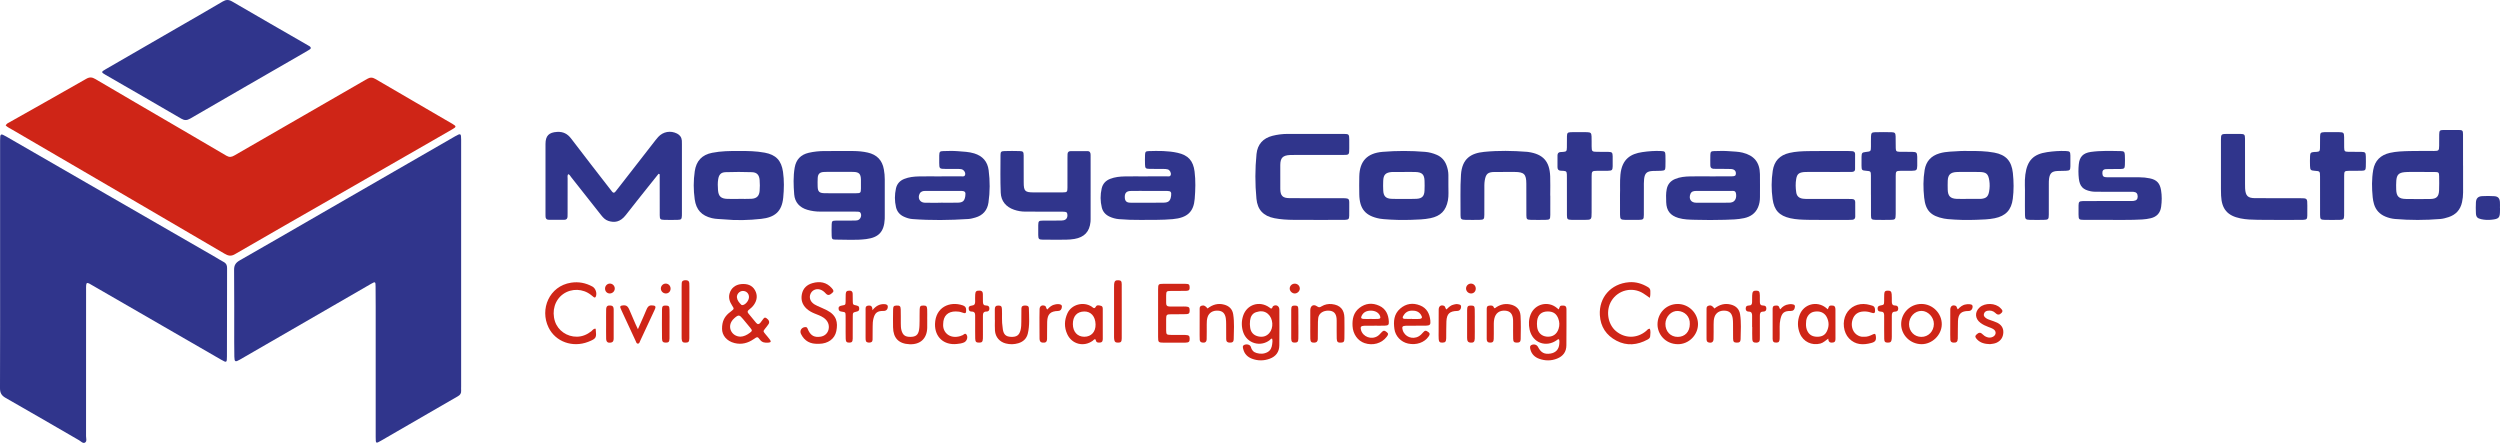 <?xml version="1.0" encoding="iso-8859-1"?>
<!-- Generator: Adobe Illustrator 26.1.0, SVG Export Plug-In . SVG Version: 6.00 Build 0)  -->
<svg version="1.1" id="Layer_1" xmlns="http://www.w3.org/2000/svg" xmlns:xlink="http://www.w3.org/1999/xlink" x="0px" y="0px"
	 viewBox="0 0 338.678 60" style="enable-background:new 0 0 338.678 60;" xml:space="preserve">
<g>
	<path id="XMLID_631_" style="fill:#30358C;" d="M0.013,35.831c0-5.496,0-10.992,0-16.488c0-0.106,0-0.213,0-0.32
		c0.003-0.94,0.055-0.976,0.845-0.52c4.521,2.605,9.039,5.215,13.559,7.822c4.926,2.841,9.854,5.679,14.78,8.519
		c0.369,0.213,0.726,0.449,1.103,0.645c0.349,0.181,0.467,0.445,0.462,0.827c-0.015,1.193-0.003,2.386-0.005,3.579
		c-0.004,2.79-0.009,5.581-0.014,8.372c-0.002,0.872-0.033,0.896-0.773,0.469c-3.69-2.127-7.377-4.261-11.066-6.391
		c-2.195-1.267-4.391-2.533-6.586-3.8c-0.074-0.043-0.144-0.093-0.221-0.129c-0.299-0.14-0.393-0.098-0.424,0.215
		c-0.021,0.211-0.011,0.426-0.011,0.638c-0.001,6.604,0.002,13.207-0.006,19.812c-0.001,0.304,0.16,0.718-0.158,0.885
		c-0.269,0.141-0.536-0.179-0.787-0.324C7.39,57.724,4.08,55.79,0.748,53.894C0.19,53.577-0.003,53.209,0,52.576
		C0.023,46.994,0.013,41.413,0.013,35.831z"/>
	<path id="XMLID_630_" style="fill:#CF2517;" d="M0.77,16.998c0.134-0.282,0.37-0.354,0.568-0.466
		c3.45-1.948,6.908-3.882,10.345-5.853c0.468-0.269,0.804-0.225,1.227,0.026c1.794,1.066,3.6,2.114,5.403,3.166
		c4.121,2.406,8.246,4.804,12.358,7.224c0.394,0.232,0.693,0.192,1.058-0.02c2.838-1.645,5.683-3.278,8.526-4.915
		c3.157-1.817,6.316-3.63,9.466-5.459c0.396-0.23,0.713-0.247,1.117-0.01c3.177,1.866,6.366,3.713,9.552,5.566
		c0.294,0.171,0.594,0.334,0.886,0.511c0.568,0.344,0.571,0.414,0.014,0.739c-0.865,0.504-1.734,1-2.603,1.499
		c-4.526,2.599-9.051,5.199-13.577,7.796c-4.434,2.544-8.876,5.075-13.297,7.642c-0.546,0.317-0.931,0.196-1.401-0.081
		c-3.893-2.288-7.794-4.564-11.693-6.841c-5.685-3.318-11.371-6.632-17.056-9.951C1.354,17.394,1.028,17.238,0.77,16.998z"/>
	<path id="XMLID_629_" style="fill:#30358C;" d="M62.471,35.848c0,5.497,0,10.993,0,16.49c0,0.192-0.014,0.385,0.001,0.575
		c0.029,0.365-0.136,0.598-0.446,0.772c-0.687,0.386-1.366,0.787-2.048,1.181c-2.784,1.611-5.568,3.221-8.352,4.832
		c-0.712,0.412-0.73,0.403-0.73-0.442c-0.001-5.902,0-11.803-0.001-17.704c0-0.916-0.007-1.832-0.014-2.748
		c-0.005-0.661-0.039-0.683-0.631-0.343c-1.717,0.988-3.43,1.983-5.145,2.974c-4.205,2.43-8.409,4.86-12.616,7.287
		c-0.622,0.359-0.728,0.3-0.742-0.4c-0.013-0.66-0.018-1.321-0.019-1.981c-0.002-3.26,0.017-6.519-0.016-9.779
		c-0.007-0.652,0.236-0.987,0.78-1.297c3.665-2.086,7.312-4.206,10.965-6.312c4.41-2.543,8.821-5.084,13.231-7.626
		c1.661-0.958,3.319-1.92,4.983-2.872c0.742-0.424,0.8-0.389,0.8,0.455C62.472,24.556,62.471,30.202,62.471,35.848z"/>
	<path id="XMLID_628_" style="fill:#30358C;" d="M42.104,6.475c0,0.133-0.093,0.193-0.183,0.248
		c-0.273,0.166-0.547,0.33-0.824,0.489c-5.112,2.949-10.228,5.891-15.332,8.855c-0.447,0.259-0.776,0.261-1.221,0.001
		c-3.403-1.988-6.822-3.951-10.235-5.922c-0.616-0.356-0.623-0.403-0.023-0.75c3.208-1.858,6.419-3.711,9.629-5.565
		C26,2.626,28.092,1.435,30.164,0.209c0.46-0.273,0.813-0.282,1.282-0.008c3.422,1.998,6.861,3.967,10.293,5.948
		C41.881,6.232,42.05,6.296,42.104,6.475z"/>
	<g id="XMLID_186_">
		<path id="XMLID_627_" style="fill:#30358C;" d="M89.218,23.541c-0.462,0.577-0.926,1.154-1.386,1.733
			c-1.02,1.284-2.046,2.563-3.053,3.857c-0.766,0.985-1.559,1.05-2.351,0.8c-0.429-0.136-0.718-0.442-0.985-0.781
			c-1.358-1.723-2.715-3.446-4.077-5.165c-0.112-0.141-0.183-0.335-0.4-0.393c-0.125,0.202-0.069,0.418-0.07,0.622
			c-0.005,1.534-0.003,3.067-0.003,4.601c0,0.17-0.005,0.34-0.007,0.511c-0.003,0.281-0.141,0.447-0.425,0.45
			c-0.703,0.007-1.406,0.007-2.108,0.001c-0.315-0.003-0.459-0.181-0.452-0.491c0.003-0.128-0.003-0.255-0.003-0.384
			c0-3.131-0.002-6.262,0.001-9.393c0.001-1.117,0.455-1.572,1.568-1.64c0.818-0.05,1.411,0.251,1.912,0.912
			c1.761,2.326,3.56,4.623,5.345,6.931c0.065,0.084,0.131,0.168,0.197,0.252c0.161,0.206,0.311,0.181,0.463-0.015
			c0.261-0.337,0.527-0.669,0.788-1.005c1.543-1.983,3.084-3.968,4.628-5.951c0.117-0.151,0.24-0.299,0.369-0.44
			c0.667-0.727,1.674-0.903,2.555-0.457c0.396,0.201,0.612,0.518,0.647,0.956c0.014,0.17,0.009,0.34,0.009,0.511
			c0.001,3.088,0.001,6.176,0,9.265c0,0.128,0.003,0.256-0.003,0.384c-0.025,0.478-0.087,0.556-0.568,0.57
			c-0.617,0.018-1.235,0.018-1.853,0c-0.502-0.014-0.578-0.095-0.581-0.622c-0.009-1.619-0.004-3.237-0.005-4.856
			c0-0.231,0-0.462,0-0.694C89.319,23.586,89.269,23.563,89.218,23.541z"/>
		<path id="XMLID_624_" style="fill:#30358C;" d="M119.86,26.782c0,0.787,0.001,1.575,0,2.362c0,0.17,0.003,0.341-0.005,0.511
			c-0.084,1.726-0.794,2.513-2.504,2.733c-1.399,0.181-2.805,0.066-4.208,0.07c-0.392,0.001-0.464-0.102-0.477-0.52
			c-0.016-0.51-0.017-1.022,0.001-1.532c0.016-0.442,0.083-0.51,0.541-0.518c0.787-0.015,1.575-0.004,2.362-0.008
			c0.191-0.001,0.387,0.007,0.572-0.032c0.426-0.089,0.653-0.645,0.43-1.013c-0.061-0.101-0.153-0.146-0.263-0.153
			c-0.17-0.01-0.34-0.016-0.51-0.016c-1.554-0.001-3.108-0.005-4.662,0c-0.6,0.002-1.189-0.075-1.764-0.244
			c-1.05-0.309-1.699-1.018-1.783-2.096c-0.094-1.205-0.141-2.423,0.068-3.628c0.189-1.083,0.825-1.747,1.89-1.997
			c0.707-0.166,1.427-0.235,2.151-0.24c1.299-0.01,2.597-0.008,3.895-0.001c0.66,0.004,1.318,0.064,1.963,0.21
			c1.23,0.28,1.969,1.035,2.182,2.289c0.075,0.442,0.125,0.883,0.121,1.333C119.854,25.122,119.859,25.952,119.86,26.782z
			 M113.856,26.178c0,0.001,0,0.002,0,0.003c0.701,0,1.403,0.005,2.104-0.002c0.621-0.006,0.66-0.045,0.672-0.642
			c0.008-0.404,0.009-0.807-0.001-1.211c-0.018-0.776-0.257-1.024-1.042-1.038c-0.913-0.016-1.827-0.007-2.741-0.006
			c-0.425,0.001-0.851-0.014-1.274,0.017c-0.536,0.039-0.764,0.274-0.797,0.804c-0.024,0.381-0.019,0.765-0.009,1.147
			c0.018,0.703,0.211,0.906,0.921,0.923C112.411,26.192,113.134,26.178,113.856,26.178z"/>
		<path id="XMLID_621_" style="fill:#30358C;" d="M333.676,22.422c0,1.214-0.003,2.429,0.002,3.643
			c0.002,0.45-0.049,0.891-0.145,1.33c-0.225,1.029-0.837,1.699-1.836,2.023c-0.366,0.118-0.738,0.22-1.12,0.251
			c-2.04,0.167-4.082,0.172-6.122-0.003c-0.446-0.039-0.882-0.15-1.298-0.323c-0.773-0.322-1.302-0.878-1.544-1.682
			c-0.091-0.304-0.15-0.622-0.182-0.939c-0.123-1.232-0.143-2.468,0.07-3.693c0.221-1.276,1.007-2.03,2.251-2.318
			c0.876-0.202,1.774-0.222,2.665-0.248c1.106-0.033,2.215-0.003,3.323-0.011c0.64-0.005,0.686-0.056,0.695-0.698
			c0.007-0.511-0.007-1.023,0.007-1.534c0.014-0.536,0.075-0.602,0.585-0.612c0.681-0.013,1.364-0.013,2.045-0.001
			c0.529,0.01,0.593,0.067,0.597,0.595c0.011,1.406,0.003,2.812,0.003,4.218C333.675,22.422,333.675,22.422,333.676,22.422z
			 M327.91,23.295c-0.213,0-0.426-0.002-0.639,0.001c-0.511,0.006-1.025-0.02-1.532,0.029c-0.775,0.075-1.048,0.367-1.109,1.142
			c-0.032,0.403-0.026,0.809-0.013,1.213c0.031,0.925,0.359,1.257,1.301,1.274c1.107,0.02,2.215,0.018,3.322,0.003
			c0.839-0.012,1.151-0.319,1.185-1.164c0.026-0.638,0.019-1.278,0.008-1.916c-0.009-0.52-0.064-0.569-0.607-0.577
			C329.188,23.288,328.549,23.295,327.91,23.295z"/>
		<path id="XMLID_620_" style="fill:#30358C;" d="M178.095,18.14c1.32,0,2.64-0.005,3.96,0.002c0.675,0.003,0.72,0.057,0.729,0.733
			c0.006,0.404,0.002,0.809,0.001,1.213c-0.003,0.897-0.006,0.902-0.876,0.903c-1.107,0.003-2.214,0.001-3.322,0.001
			c-1.086,0-2.172,0-3.258,0.001c-0.192,0-0.384-0.002-0.575,0.008c-0.968,0.05-1.301,0.38-1.312,1.341
			c-0.012,1.086-0.012,2.172,0.001,3.257c0.01,0.914,0.318,1.236,1.235,1.243c2.299,0.016,4.599,0.01,6.898,0.007
			c1.385-0.002,1.196,0.006,1.209,1.217c0.004,0.383,0.01,0.767-0.004,1.15c-0.017,0.474-0.087,0.537-0.571,0.568
			c-0.148,0.009-0.298,0.005-0.447,0.005c-2.172,0-4.344,0.011-6.515-0.005c-0.871-0.006-1.744-0.054-2.602-0.223
			c-1.487-0.293-2.289-1.127-2.434-2.634c-0.194-2.016-0.192-4.039,0.009-6.055c0.131-1.313,0.879-2.144,2.149-2.471
			c0.682-0.175,1.38-0.258,2.085-0.261C175.667,18.136,176.881,18.139,178.095,18.14z"/>
		<path id="XMLID_619_" style="fill:#30358C;" d="M147.748,25.525c0,1.32,0.001,2.641-0.001,3.962c0,0.192,0.003,0.384-0.016,0.575
			c-0.13,1.331-0.842,2.077-2.162,2.306c-0.783,0.136-1.571,0.102-2.357,0.106c-0.639,0.003-1.278,0.01-1.917-0.004
			c-0.562-0.012-0.631-0.083-0.644-0.627c-0.011-0.447-0.011-0.895,0.001-1.342c0.015-0.552,0.071-0.608,0.643-0.616
			c0.745-0.01,1.491-0.001,2.237-0.006c0.191-0.001,0.387,0.001,0.572-0.04c0.363-0.082,0.538-0.375,0.496-0.777
			c-0.032-0.31-0.123-0.38-0.605-0.383c-1.704-0.009-3.408-0.013-5.111-0.012c-0.518,0.001-1.019-0.086-1.505-0.254
			c-1.1-0.38-1.761-1.166-1.808-2.315c-0.07-1.701-0.035-3.407-0.029-5.111c0.002-0.426,0.095-0.51,0.547-0.522
			c0.681-0.019,1.364-0.02,2.044,0.001c0.464,0.014,0.541,0.102,0.545,0.591c0.011,1.214,0.003,2.428,0.006,3.642
			c0.003,1.2,0.167,1.365,1.362,1.366c1.299,0.002,2.598,0.005,3.898-0.002c0.614-0.003,0.662-0.049,0.665-0.651
			c0.007-1.342,0.002-2.684,0.003-4.026c0-0.17,0.006-0.34,0.01-0.511c0.006-0.262,0.16-0.398,0.402-0.401
			c0.767-0.011,1.533-0.011,2.299-0.003c0.33,0.003,0.424,0.221,0.423,0.516c-0.003,0.809,0.001,1.619,0.002,2.428
			C147.749,24.12,147.748,24.823,147.748,25.525z"/>
		<path id="XMLID_616_" style="fill:#30358C;" d="M266.73,20.457c1.15-0.013,2.3,0.009,3.433,0.217
			c1.595,0.294,2.353,1.152,2.523,2.764c0.123,1.169,0.14,2.335-0.011,3.502c-0.194,1.504-0.959,2.32-2.453,2.625
			c-0.818,0.167-1.649,0.181-2.476,0.212c-1.297,0.049-2.595,0.021-3.89-0.097c-0.169-0.016-0.338-0.038-0.505-0.071
			c-1.761-0.347-2.494-1.066-2.682-2.833c-0.133-1.246-0.145-2.507,0.064-3.756c0.196-1.169,0.87-1.901,2.002-2.242
			c0.932-0.281,1.895-0.237,2.846-0.317C265.962,20.43,266.347,20.457,266.73,20.457z M266.662,26.942c0,0.001,0,0.002,0,0.002
			c0.533,0,1.065,0,1.597,0c0.043,0,0.085-0.002,0.128-0.006c0.679-0.063,0.949-0.305,1.075-0.961
			c0.097-0.507,0.111-1.014,0.03-1.525c-0.14-0.887-0.401-1.132-1.298-1.152c-0.724-0.016-1.448-0.006-2.172-0.005
			c-0.34,0.001-0.683-0.013-1.022,0.013c-0.787,0.059-1.106,0.391-1.137,1.175c-0.016,0.404-0.013,0.81-0.002,1.214
			c0.023,0.852,0.352,1.201,1.204,1.242C265.596,26.963,266.129,26.942,266.662,26.942z"/>
		<path id="XMLID_613_" style="fill:#30358C;" d="M100.105,20.458c1.171-0.014,2.341,0.01,3.495,0.224
			c1.521,0.282,2.255,1.064,2.474,2.594c0.166,1.164,0.144,2.331,0.03,3.499c-0.185,1.906-1.163,2.676-2.994,2.877
			c-1.668,0.183-3.35,0.228-5.031,0.066c-0.549-0.053-1.103-0.033-1.647-0.167c-1.386-0.34-2.119-1.124-2.319-2.544
			c-0.179-1.271-0.178-2.545,0.007-3.816c0.205-1.395,0.978-2.222,2.364-2.493C97.678,20.464,98.891,20.443,100.105,20.458z
			 M100.071,26.945c0-0.002,0-0.005,0-0.007c0.575,0,1.151,0.026,1.724-0.007c0.709-0.041,1.055-0.372,1.113-1.073
			c0.041-0.486,0.04-0.981,0.001-1.466c-0.055-0.689-0.367-1.043-1.041-1.067c-1.19-0.044-2.385-0.041-3.575-0.001
			c-0.627,0.021-0.9,0.334-1,0.963c-0.077,0.486-0.06,0.979-0.024,1.466c0.063,0.842,0.407,1.161,1.269,1.189
			C99.049,26.959,99.56,26.945,100.071,26.945z"/>
		<path id="XMLID_610_" style="fill:#30358C;" d="M196.216,25.167c-0.01,0.658,0.06,1.321-0.063,1.975
			c-0.262,1.392-0.983,2.128-2.365,2.414c-0.858,0.178-1.733,0.194-2.602,0.225c-1.254,0.044-2.51,0.011-3.762-0.096
			c-0.169-0.014-0.339-0.032-0.506-0.063c-1.939-0.366-2.739-1.309-2.775-3.292c-0.015-0.809-0.017-1.618,0.001-2.426
			c0.044-2.08,1.071-3.161,3.17-3.335c1.912-0.159,3.824-0.156,5.736,0.002c0.554,0.045,1.092,0.187,1.602,0.409
			c0.638,0.277,1.068,0.764,1.308,1.411c0.156,0.421,0.252,0.858,0.255,1.31C196.218,24.188,196.216,24.677,196.216,25.167z
			 M190.224,23.297c-0.511,0-1.023,0-1.534,0c-0.043,0-0.085,0.001-0.128,0.005c-0.845,0.065-1.147,0.363-1.177,1.197
			c-0.017,0.447-0.02,0.896,0.006,1.342c0.041,0.727,0.35,1.048,1.074,1.092c0.552,0.033,1.108,0.015,1.661,0.015
			c0.596-0.001,1.194,0.018,1.79-0.016c0.73-0.043,1.028-0.359,1.064-1.09c0.022-0.446,0.02-0.895,0.005-1.342
			c-0.029-0.864-0.34-1.17-1.227-1.198C191.247,23.284,190.735,23.298,190.224,23.297z"/>
		<path id="XMLID_607_" style="fill:#30358C;" d="M155.077,23.893c1.001,0,2.003,0.005,3.004-0.004
			c0.196-0.002,0.454,0.079,0.529-0.217c0.066-0.264-0.138-0.644-0.403-0.722c-0.18-0.053-0.378-0.06-0.568-0.063
			c-0.639-0.008-1.278,0.006-1.917-0.009c-0.524-0.013-0.591-0.085-0.606-0.598c-0.012-0.426-0.013-0.853,0.002-1.278
			c0.015-0.42,0.085-0.519,0.47-0.531c1.32-0.041,2.646-0.059,3.943,0.23c1.439,0.32,2.116,1.073,2.3,2.537
			c0.154,1.229,0.117,2.464,0.017,3.698c-0.14,1.725-0.957,2.572-2.984,2.751c-1.445,0.127-2.893,0.093-4.341,0.105
			c-0.981,0.008-1.958-0.02-2.935-0.105c-0.453-0.039-0.882-0.156-1.289-0.347c-0.527-0.248-0.894-0.65-1.036-1.226
			c-0.214-0.863-0.214-1.732-0.014-2.596c0.145-0.626,0.54-1.048,1.138-1.285c0.645-0.255,1.323-0.321,2.006-0.334
			c0.895-0.016,1.79-0.004,2.685-0.004C155.077,23.894,155.077,23.893,155.077,23.893z M155.653,25.863c0,0.001,0,0.002,0,0.003
			c-0.83,0-1.661-0.016-2.49,0.005c-0.55,0.014-0.784,0.274-0.788,0.79c-0.004,0.545,0.202,0.794,0.757,0.799
			c1.511,0.014,3.023,0.014,4.533-0.008c0.661-0.01,0.902-0.271,0.986-0.932c0.066-0.517-0.039-0.649-0.571-0.656
			C157.271,25.855,156.462,25.863,155.653,25.863z"/>
		<path id="XMLID_604_" style="fill:#30358C;" d="M127.185,23.893c1.001,0,2.001,0.006,3.001-0.005
			c0.213-0.002,0.506,0.091,0.569-0.25c0.054-0.293-0.197-0.647-0.507-0.715c-0.164-0.036-0.338-0.036-0.508-0.037
			c-0.553-0.005-1.107,0.001-1.66-0.003c-0.807-0.005-0.838-0.036-0.843-0.814c-0.002-0.34-0.009-0.681,0.003-1.021
			c0.017-0.491,0.078-0.569,0.554-0.581c0.659-0.017,1.323-0.042,1.978,0.014c0.738,0.063,1.482,0.076,2.207,0.3
			c1.144,0.353,1.802,1.109,1.954,2.274c0.19,1.461,0.186,2.932-0.025,4.39c-0.151,1.041-0.759,1.739-1.787,2.029
			c-0.306,0.086-0.621,0.174-0.935,0.194c-2.528,0.162-5.058,0.201-7.587,0.007c-0.407-0.031-0.794-0.158-1.162-0.328
			c-0.557-0.256-0.918-0.695-1.056-1.286c-0.197-0.84-0.191-1.691-0.005-2.532c0.139-0.626,0.528-1.053,1.126-1.292
			c0.644-0.257,1.322-0.324,2.003-0.338c0.894-0.018,1.788-0.005,2.682-0.005C127.185,23.894,127.185,23.893,127.185,23.893z
			 M127.505,27.467c0-0.003,0-0.005,0-0.008c0.766,0,1.533,0.019,2.298-0.006c0.641-0.021,0.87-0.254,0.965-0.88
			c0.085-0.56-0.021-0.702-0.577-0.708c-0.979-0.01-1.958-0.004-2.937-0.003c-0.638,0-1.277,0.001-1.916,0.003
			c-0.312,0.001-0.595,0.066-0.753,0.376c-0.304,0.592,0.024,1.2,0.686,1.221C126.015,27.485,126.76,27.467,127.505,27.467z"/>
		<path id="XMLID_601_" style="fill:#30358C;" d="M231.608,23.893c0.958,0,1.916,0.004,2.873-0.002
			c0.552-0.003,0.668-0.072,0.681-0.365c0.017-0.384-0.22-0.616-0.709-0.633c-0.616-0.021-1.234-0.007-1.851-0.012
			c-0.17-0.001-0.34-0.003-0.51-0.018c-0.291-0.024-0.395-0.209-0.394-0.48c0.002-0.468-0.013-0.937,0.004-1.404
			c0.015-0.407,0.09-0.498,0.492-0.51c0.702-0.02,1.408-0.044,2.105,0.016c0.591,0.05,1.188,0.048,1.774,0.194
			c1.554,0.385,2.322,1.307,2.348,2.906c0.017,1.043,0.003,2.086,0.003,3.128c0,0.473-0.072,0.932-0.261,1.37
			c-0.359,0.835-1.021,1.279-1.883,1.467c-0.857,0.187-1.733,0.201-2.601,0.227c-1.34,0.04-2.682,0.037-4.022,0
			c-0.761-0.021-1.534-0.025-2.276-0.248c-1.106-0.332-1.623-0.983-1.66-2.139c-0.019-0.593-0.051-1.189,0.073-1.781
			c0.139-0.664,0.523-1.101,1.133-1.359c0.66-0.279,1.361-0.339,2.063-0.353c0.872-0.017,1.745-0.004,2.618-0.004
			C231.608,23.894,231.608,23.893,231.608,23.893z M232.232,25.862c0,0.002,0,0.003,0,0.005c-0.831,0-1.662-0.005-2.493,0.002
			c-0.309,0.003-0.599,0.067-0.734,0.4c-0.261,0.647,0.059,1.185,0.752,1.193c1.491,0.017,2.982,0.001,4.474-0.003
			c0.171-0.001,0.34-0.017,0.499-0.091c0.378-0.176,0.546-0.625,0.446-1.159c-0.083-0.443-0.43-0.338-0.708-0.342
			C233.723,25.854,232.978,25.862,232.232,25.862z"/>
		<path id="XMLID_600_" style="fill:#30358C;" d="M210.022,26.498c0,0.874,0.007,1.747-0.002,2.62
			c-0.006,0.594-0.067,0.656-0.667,0.666c-0.66,0.012-1.321,0.013-1.981-0.002c-0.514-0.013-0.591-0.089-0.594-0.607
			c-0.01-1.427-0.002-2.854-0.006-4.282c-0.003-1.292-0.298-1.592-1.569-1.598c-0.916-0.004-1.832-0.01-2.748,0.003
			c-0.9,0.014-1.166,0.262-1.314,1.138c-0.075,0.445-0.051,0.892-0.053,1.339c-0.005,1.108,0.003,2.215-0.005,3.323
			c-0.004,0.602-0.071,0.673-0.65,0.686c-0.639,0.013-1.278,0.013-1.917-0.001c-0.552-0.012-0.662-0.098-0.656-0.627
			c0.02-1.83-0.064-3.66,0.06-5.491c0.148-2.174,1.341-2.912,3.142-3.091c1.932-0.192,3.869-0.157,5.803-0.006
			c0.064,0.005,0.127,0.012,0.19,0.022c1.991,0.297,2.87,1.262,2.95,3.289c0.035,0.872,0.006,1.747,0.006,2.62
			C210.014,26.498,210.018,26.498,210.022,26.498z"/>
		<path id="XMLID_599_" style="fill:#30358C;" d="M247.571,23.295c-0.894,0-1.789-0.001-2.683,0.001
			c-0.192,0.001-0.385-0.004-0.574,0.02c-0.627,0.078-0.866,0.289-0.977,0.907c-0.11,0.611-0.089,1.227,0.002,1.843
			c0.078,0.529,0.402,0.778,0.892,0.85c0.23,0.034,0.467,0.033,0.7,0.033c1.81,0.002,3.619,0.001,5.429,0.002
			c0.192,0,0.383,0.003,0.575,0.013c0.255,0.013,0.391,0.155,0.393,0.408c0.005,0.66,0.003,1.32,0.003,1.979
			c0,0.255-0.134,0.397-0.384,0.42c-0.169,0.016-0.34,0.019-0.51,0.019c-1.81,0.001-3.62,0.025-5.429-0.01
			c-0.826-0.016-1.66-0.034-2.475-0.217c-1.494-0.335-2.186-1.077-2.398-2.599c-0.176-1.272-0.173-2.547,0.018-3.817
			c0.201-1.343,0.942-2.126,2.272-2.434c0.834-0.193,1.689-0.227,2.536-0.243c1.852-0.035,3.704-0.012,5.556-0.01
			c0.148,0,0.298,0.007,0.446,0.024c0.223,0.025,0.348,0.156,0.349,0.381c0.003,0.681,0.009,1.362-0.004,2.043
			c-0.007,0.35-0.274,0.385-0.545,0.386c-0.852,0.002-1.703,0.002-2.555,0.003C247.996,23.295,247.784,23.295,247.571,23.295z"/>
		<path id="XMLID_598_" style="fill:#30358C;" d="M285.763,29.788c-1.151,0-2.301,0.006-3.452-0.002
			c-0.677-0.005-0.722-0.056-0.73-0.734c-0.005-0.405-0.01-0.81,0.002-1.215c0.015-0.512,0.082-0.572,0.607-0.599
			c0.17-0.009,0.341-0.003,0.511-0.003c1.918,0,3.836,0,5.754-0.001c0.191,0,0.385,0.006,0.574-0.015
			c0.403-0.045,0.58-0.248,0.566-0.625c-0.014-0.388-0.189-0.574-0.588-0.607c-0.17-0.014-0.341-0.006-0.511-0.006
			c-1.385-0.001-2.771,0.002-4.156-0.002c-0.362-0.001-0.725,0.009-1.083-0.061c-1.074-0.21-1.511-0.657-1.636-1.743
			c-0.072-0.635-0.068-1.28-0.006-1.915c0.099-1.016,0.593-1.528,1.622-1.676c1.355-0.195,2.721-0.133,4.084-0.114
			c0.427,0.006,0.516,0.111,0.536,0.547c0.021,0.446,0.021,0.895,0.002,1.342c-0.018,0.44-0.099,0.521-0.538,0.533
			c-0.66,0.018-1.322-0.005-1.982,0.018c-0.415,0.014-0.562,0.213-0.526,0.623c0.033,0.37,0.163,0.48,0.675,0.484
			c1.449,0.009,2.898,0.01,4.348,0.001c0.473-0.003,0.937,0.049,1.396,0.142c0.949,0.192,1.378,0.665,1.533,1.633
			c0.119,0.743,0.11,1.482,0.006,2.227c-0.117,0.844-0.595,1.346-1.402,1.543c-0.769,0.189-1.563,0.192-2.347,0.216
			C287.937,29.813,286.85,29.788,285.763,29.788z"/>
		<path id="XMLID_597_" style="fill:#30358C;" d="M304.137,22.16c0,0.937-0.001,1.874,0.001,2.81c0,0.192-0.001,0.384,0.01,0.575
			c0.061,0.983,0.364,1.293,1.344,1.299c2.023,0.013,4.045,0.005,6.067,0.006c1.016,0.001,1.016,0.002,1.017,1.025
			c0.001,0.447,0.009,0.894-0.005,1.341c-0.016,0.473-0.087,0.535-0.571,0.568c-0.106,0.007-0.213,0.004-0.319,0.004
			c-1.937,0-3.875,0.02-5.812-0.01c-0.783-0.012-1.575-0.033-2.349-0.192c-1.776-0.362-2.545-1.27-2.628-3.089
			c-0.014-0.298-0.018-0.596-0.019-0.894c-0.002-2.214-0.003-4.428,0-6.642c0.001-0.783,0.038-0.817,0.836-0.822
			c0.596-0.004,1.192-0.01,1.789,0.003c0.557,0.012,0.63,0.081,0.635,0.632C304.144,19.903,304.137,21.032,304.137,22.16
			C304.137,22.16,304.137,22.16,304.137,22.16z"/>
		<path id="XMLID_596_" style="fill:#30358C;" d="M253.457,26.398c0-0.873,0.007-1.747-0.002-2.62
			c-0.006-0.569-0.039-0.591-0.623-0.639c-0.604-0.05-0.639-0.082-0.65-0.689c-0.007-0.404-0.01-0.81,0.002-1.214
			c0.016-0.527,0.081-0.591,0.575-0.647c0.69-0.078,0.691-0.078,0.699-0.765c0.005-0.447-0.009-0.895,0.008-1.342
			c0.017-0.446,0.101-0.556,0.514-0.568c0.766-0.024,1.533-0.023,2.299-0.001c0.419,0.012,0.509,0.121,0.524,0.558
			c0.019,0.532-0.003,1.065,0.016,1.597c0.015,0.407,0.087,0.48,0.5,0.493c0.574,0.018,1.15-0.001,1.725,0.012
			c0.587,0.013,0.667,0.091,0.687,0.665c0.014,0.404,0.013,0.809,0.001,1.213c-0.017,0.586-0.095,0.668-0.669,0.683
			c-0.532,0.014-1.065-0.003-1.597,0.007c-0.592,0.012-0.648,0.064-0.65,0.675c-0.007,1.597-0.003,3.195-0.003,4.792
			c0,0.128,0.001,0.255-0.001,0.384c-0.009,0.747-0.048,0.79-0.801,0.795c-0.66,0.005-1.32,0.012-1.981-0.006
			c-0.473-0.013-0.558-0.097-0.565-0.572c-0.013-0.937-0.004-1.874-0.004-2.811C253.46,26.398,253.459,26.398,253.457,26.398z"/>
		<path id="XMLID_595_" style="fill:#30358C;" d="M213.945,17.904c0.362-0.001,0.724-0.014,1.085,0.003
			c0.467,0.022,0.56,0.111,0.58,0.572c0.02,0.446,0.004,0.894,0.01,1.341c0.009,0.705,0.047,0.741,0.776,0.748
			c0.489,0.005,0.979-0.009,1.468,0.006c0.522,0.016,0.592,0.086,0.607,0.596c0.013,0.447,0.012,0.894,0.001,1.341
			c-0.013,0.54-0.083,0.609-0.646,0.624c-0.489,0.013-0.979-0.001-1.468,0.006c-0.676,0.009-0.734,0.059-0.736,0.726
			c-0.006,1.639-0.001,3.277-0.003,4.916c-0.001,0.987-0.017,1.002-0.993,1.005c-0.575,0.001-1.15,0.01-1.724-0.005
			c-0.554-0.014-0.625-0.081-0.627-0.639c-0.008-1.66-0.003-3.32-0.004-4.98c0-0.17,0.006-0.341-0.004-0.511
			c-0.026-0.418-0.075-0.468-0.486-0.509c-0.106-0.011-0.213-0.01-0.319-0.013c-0.31-0.009-0.468-0.162-0.466-0.477
			c0.003-0.532,0.002-1.064,0.001-1.596c-0.001-0.28,0.128-0.44,0.414-0.459c0.106-0.007,0.213-0.007,0.319-0.017
			c0.478-0.044,0.526-0.088,0.538-0.591c0.012-0.511-0.006-1.022,0.01-1.532c0.013-0.447,0.086-0.527,0.519-0.55
			C213.178,17.888,213.562,17.904,213.945,17.904z"/>
		<path id="XMLID_594_" style="fill:#30358C;" d="M315.96,17.9c0.298,0,0.596-0.006,0.894,0.001
			c0.642,0.015,0.698,0.069,0.708,0.691c0.007,0.468-0.006,0.937,0.006,1.405c0.013,0.493,0.069,0.555,0.553,0.566
			c0.596,0.015,1.192-0.005,1.788,0.011c0.511,0.014,0.579,0.088,0.592,0.609c0.012,0.468,0.013,0.937-0.002,1.404
			c-0.015,0.441-0.091,0.526-0.527,0.541c-0.595,0.021-1.192,0.001-1.788,0.013c-0.558,0.012-0.614,0.065-0.617,0.638
			c-0.007,1.618-0.003,3.235-0.003,4.853c0,0.192,0.006,0.384-0.003,0.575c-0.023,0.481-0.085,0.56-0.564,0.573
			c-0.681,0.018-1.362,0.016-2.043,0.003c-0.58-0.011-0.648-0.084-0.651-0.684c-0.007-1.554-0.003-3.108-0.003-4.662
			c0-0.17,0.001-0.34-0.001-0.511c-0.006-0.737-0.006-0.737-0.726-0.791c-0.542-0.04-0.615-0.106-0.631-0.657
			c-0.013-0.446-0.016-0.895,0.005-1.341c0.021-0.435,0.105-0.504,0.539-0.548c0.106-0.011,0.213-0.002,0.319-0.012
			c0.411-0.04,0.474-0.091,0.488-0.508c0.017-0.531-0.003-1.064,0.012-1.596c0.013-0.474,0.086-0.546,0.569-0.569
			c0.361-0.017,0.723-0.003,1.085-0.003C315.96,17.902,315.96,17.901,315.96,17.9z"/>
		<path id="XMLID_593_" style="fill:#30358C;" d="M274.322,26.35c0.032-0.738-0.077-1.721,0.052-2.695
			c0.251-1.898,1.079-2.775,2.958-3.047c0.839-0.121,1.692-0.187,2.546-0.147c0.519,0.024,0.587,0.089,0.6,0.604
			c0.012,0.489,0.012,0.979,0,1.469c-0.013,0.512-0.075,0.573-0.603,0.602c-0.382,0.021-0.767,0.008-1.149,0.028
			c-0.744,0.039-1.028,0.295-1.135,1.032c-0.033,0.231-0.034,0.467-0.034,0.7c-0.003,1.384,0.002,2.768-0.003,4.152
			c-0.003,0.672-0.06,0.729-0.728,0.738c-0.617,0.009-1.235,0.012-1.852-0.003c-0.541-0.013-0.637-0.102-0.646-0.638
			C274.311,28.293,274.322,27.442,274.322,26.35z"/>
		<path id="XMLID_592_" style="fill:#30358C;" d="M219.463,26.391c0.038-0.775-0.037-1.752,0.058-2.732
			c0.208-2.141,1.42-2.823,2.95-3.05c0.838-0.125,1.692-0.188,2.545-0.149c0.522,0.024,0.591,0.088,0.603,0.601
			c0.012,0.511,0.014,1.022-0.002,1.533c-0.014,0.438-0.086,0.508-0.533,0.538c-0.382,0.025-0.766,0.013-1.149,0.028
			c-0.817,0.032-1.116,0.29-1.207,1.097c-0.045,0.4-0.029,0.807-0.03,1.212c-0.003,1.213,0.004,2.427-0.004,3.64
			c-0.004,0.595-0.072,0.664-0.659,0.676c-0.617,0.013-1.235,0.012-1.852,0.001c-0.622-0.01-0.707-0.09-0.716-0.7
			C219.454,28.254,219.463,27.424,219.463,26.391z"/>
		<path id="XMLID_550_" style="fill:#30358C;" d="M338.678,28.178c0,0.106,0.001,0.212,0,0.318c-0.005,1.014-0.135,1.162-1.15,1.27
			c-0.466,0.05-0.932,0.031-1.392-0.071c-0.519-0.115-0.698-0.294-0.722-0.813c-0.023-0.487-0.025-0.976,0.001-1.463
			c0.029-0.547,0.29-0.818,0.836-0.848c0.55-0.029,1.104-0.029,1.653,0.006c0.499,0.032,0.719,0.276,0.762,0.772
			c0.023,0.274,0.004,0.551,0.004,0.827C338.672,28.178,338.675,28.178,338.678,28.178z"/>
	</g>
	<g id="XMLID_187_">
		<path id="XMLID_588_" style="fill:#CF2517;" d="M97.817,44.545c-0.007-1.002,0.323-1.598,0.871-2.089
			c0.111-0.099,0.232-0.186,0.35-0.278c0.432-0.338,0.432-0.338,0.143-0.786c-0.323-0.499-0.517-1.023-0.347-1.629
			c0.2-0.716,0.773-1.203,1.583-1.277c0.769-0.071,1.468,0.12,1.866,0.836c0.372,0.67,0.288,1.357-0.158,1.984
			c-0.186,0.261-0.428,0.473-0.681,0.669c-0.19,0.148-0.213,0.3-0.059,0.485c0.353,0.426,0.7,0.856,1.055,1.281
			c0.201,0.241,0.4,0.198,0.58-0.03c0.106-0.133,0.2-0.276,0.307-0.408c0.128-0.158,0.228-0.39,0.504-0.202
			c0.339,0.232,0.462,0.523,0.293,0.792c-0.136,0.215-0.305,0.409-0.462,0.61c-0.289,0.37-0.29,0.37,0.017,0.746
			c0.202,0.247,0.415,0.485,0.606,0.741c0.213,0.287,0.156,0.4-0.212,0.428c-0.435,0.033-0.824-0.001-1.13-0.413
			c-0.314-0.423-0.356-0.399-0.829-0.071c-0.792,0.55-1.653,0.776-2.601,0.541C98.422,46.205,97.817,45.412,97.817,44.545z
			 M100.3,45.607c0.447-0.007,0.879-0.219,1.276-0.516c0.343-0.257,0.353-0.327,0.087-0.656c-0.332-0.412-0.677-0.814-1.013-1.223
			c-0.482-0.587-0.603-0.598-1.165-0.108c-0.162,0.14-0.3,0.298-0.403,0.486C98.583,44.498,99.2,45.574,100.3,45.607z
			 M101.466,40.23c-0.002-0.479-0.374-0.833-0.857-0.815c-0.447,0.016-0.833,0.454-0.775,0.901c0.052,0.398,0.308,0.685,0.576,0.957
			c0.082,0.083,0.186,0.071,0.294,0.035C101.097,41.174,101.468,40.655,101.466,40.23z"/>
		<path id="XMLID_585_" style="fill:#CF2517;" d="M211.154,41.919c0.143-0.216,0.095-0.496,0.392-0.515
			c0.415-0.026,0.668-0.008,0.664,0.514c-0.005,0.702,0.003,1.405,0.002,2.108c-0.002,0.916-0.01,1.83-0.012,2.746
			c-0.002,0.896-0.448,1.484-1.262,1.809c-0.806,0.322-1.627,0.312-2.432,0.02c-0.588-0.213-1.018-0.622-1.178-1.25
			c-0.061-0.24-0.131-0.521,0.213-0.642c0.328-0.116,0.664,0.007,0.811,0.292c0.4,0.775,0.867,1.024,1.683,0.898
			c0.715-0.11,1.141-0.558,1.202-1.281c0.018-0.209,0.043-0.424-0.028-0.628c-0.125-0.085-0.196,0.013-0.277,0.071
			c-1.478,1.075-3.325,0.388-3.712-1.402c-0.15-0.694-0.133-1.399,0.143-2.073c0.588-1.431,2.368-1.862,3.555-0.863
			C210.983,41.777,211.048,41.831,211.154,41.919z M209.702,42.193c-0.845-0.009-1.362,0.427-1.466,1.267
			c-0.033,0.271-0.031,0.553-0.001,0.824c0.085,0.764,0.591,1.26,1.315,1.322c0.787,0.067,1.356-0.315,1.596-1.065
			c0.148-0.463,0.131-0.919-0.039-1.372C210.855,42.5,210.424,42.201,209.702,42.193z"/>
		<path id="XMLID_582_" style="fill:#CF2517;" d="M172.243,41.797c0.159-0.053,0.115-0.263,0.252-0.343
			c0.397-0.232,0.818-0.001,0.821,0.484c0.01,1.619,0.014,3.238-0.005,4.857c-0.01,0.883-0.467,1.491-1.289,1.797
			c-0.807,0.301-1.632,0.305-2.435-0.005c-0.586-0.225-1.002-0.646-1.158-1.272c-0.053-0.214-0.158-0.473,0.157-0.603
			c0.334-0.137,0.784-0.015,0.865,0.282c0.118,0.435,0.353,0.713,0.787,0.832c0.514,0.142,1.009,0.133,1.485-0.131
			c0.415-0.231,0.562-0.625,0.619-1.06c0.033-0.249,0.073-0.504-0.006-0.756c-0.167-0.031-0.221,0.117-0.315,0.19
			c-1.263,0.984-3.086,0.458-3.603-1.067c-0.244-0.721-0.249-1.48-0.018-2.203c0.497-1.56,2.238-2.106,3.565-1.148
			C172.048,41.713,172.119,41.8,172.243,41.797z M169.322,43.898c0.014,0.162,0.017,0.354,0.048,0.542
			c0.102,0.613,0.482,0.99,1.069,1.128c0.57,0.134,1.102,0.025,1.508-0.439c0.622-0.711,0.534-1.983-0.174-2.605
			c-0.49-0.431-1.066-0.416-1.621-0.229c-0.504,0.17-0.745,0.605-0.805,1.129C169.332,43.571,169.332,43.72,169.322,43.898z"/>
		<path id="XMLID_581_" style="fill:#CF2517;" d="M80.652,44.514c0.032,0.051,0.051,0.068,0.053,0.087
			c0.094,1.125,0.147,1.255-1.03,1.711c-2.107,0.815-4.413-0.009-5.358-1.939c-1.222-2.492,0.097-5.618,3.035-6.075
			c1.04-0.162,1.987,0.027,2.893,0.516c0.45,0.243,0.669,0.922,0.465,1.376c-0.054,0.121-0.157,0.146-0.259,0.076
			c-0.14-0.096-0.265-0.213-0.398-0.318c-1.09-0.859-2.626-0.906-3.754-0.116c-1.128,0.792-1.579,2.291-1.116,3.71
			c0.406,1.244,1.64,2.1,2.992,2.071c0.732-0.016,1.363-0.292,1.934-0.737C80.269,44.75,80.376,44.539,80.652,44.514z"/>
		<path id="XMLID_580_" style="fill:#CF2517;" d="M223.502,40.354c-0.349-0.241-0.616-0.442-0.899-0.618
			c-1.476-0.917-3.399-0.456-4.3,1.024c-0.79,1.296-0.518,3.139,0.604,4.089c1.217,1.03,2.873,1.024,4.097-0.011
			c0.14-0.118,0.238-0.308,0.506-0.309c0.126,0.34,0.069,0.696,0.04,1.046c-0.018,0.212-0.183,0.334-0.353,0.426
			c-1.381,0.75-2.815,0.894-4.219,0.151c-1.367-0.722-2.155-1.872-2.246-3.476c-0.132-2.345,1.466-4.249,3.966-4.443
			c0.914-0.071,1.77,0.193,2.558,0.667c0.197,0.118,0.318,0.276,0.317,0.515C223.571,39.691,223.602,39.967,223.502,40.354z"/>
		<path id="XMLID_579_" style="fill:#CF2517;" d="M156.887,42.446c0-1.086-0.005-2.172,0.002-3.257
			c0.004-0.695,0.044-0.737,0.711-0.741c1.001-0.006,2.001-0.008,3.001,0.003c0.453,0.005,0.542,0.089,0.562,0.427
			c0.022,0.376-0.078,0.514-0.46,0.524c-0.702,0.019-1.405,0.003-2.107,0.013c-0.569,0.007-0.604,0.047-0.616,0.626
			c-0.006,0.34,0.006,0.681,0,1.022c-0.005,0.323,0.15,0.462,0.467,0.459c0.532-0.005,1.064,0,1.596,0.002
			c0.213,0.001,0.427-0.009,0.638,0.007c0.395,0.03,0.484,0.131,0.486,0.512c0.002,0.377-0.089,0.502-0.483,0.515
			c-0.68,0.024-1.362,0.005-2.043,0.016c-0.607,0.009-0.652,0.056-0.661,0.66c-0.007,0.511-0.009,1.022,0.001,1.533
			c0.01,0.538,0.059,0.589,0.583,0.602c0.489,0.012,0.979,0.003,1.469,0.004c0.17,0,0.341-0.005,0.511,0.002
			c0.516,0.021,0.619,0.107,0.624,0.511c0.005,0.414-0.102,0.52-0.598,0.534c-0.468,0.013-0.937,0.005-1.405,0.005
			c-0.489,0.001-0.979,0.003-1.469-0.001c-0.765-0.007-0.805-0.043-0.808-0.785C156.884,44.575,156.887,43.511,156.887,42.446z"/>
		<path id="XMLID_578_" style="fill:#CF2517;" d="M110.851,46.573c-1.061,0.051-1.865-0.357-2.339-1.331
			c-0.227-0.467,0.102-0.942,0.633-0.932c0.122,0.002,0.194,0.069,0.241,0.173c0.052,0.117,0.099,0.236,0.159,0.349
			c0.349,0.662,0.812,0.89,1.586,0.783c0.579-0.08,0.994-0.449,1.118-0.992c0.141-0.618-0.112-1.201-0.689-1.592
			c-0.374-0.254-0.802-0.393-1.215-0.564c-0.397-0.164-0.771-0.366-1.086-0.66c-0.578-0.539-0.783-1.207-0.625-1.974
			c0.163-0.789,0.683-1.264,1.434-1.478c0.998-0.285,1.902-0.131,2.619,0.682c0.281,0.318,0.279,0.442,0.057,0.647
			c-0.357,0.328-0.61,0.363-0.866,0.082c-0.22-0.242-0.457-0.445-0.773-0.542c-0.481-0.148-0.979,0.03-1.228,0.436
			c-0.258,0.421-0.21,0.932,0.127,1.299c0.206,0.224,0.467,0.366,0.741,0.489c0.428,0.19,0.861,0.372,1.279,0.583
			c1.328,0.672,1.506,1.661,1.273,2.825c-0.212,1.058-1.137,1.702-2.318,1.718C110.936,46.573,110.894,46.573,110.851,46.573z"/>
		<path id="XMLID_575_" style="fill:#CF2517;" d="M148.332,45.952c-0.132,0.022-0.204,0.139-0.304,0.213
			c-1.203,0.877-2.813,0.472-3.442-0.883c-0.439-0.945-0.407-1.914,0.023-2.846c0.554-1.201,2.167-1.625,3.28-0.898
			c0.198,0.13,0.353,0.394,0.581-0.017c0.135-0.242,0.468-0.155,0.707-0.082c0.224,0.068,0.216,0.298,0.216,0.487
			c0.005,1.32,0.003,2.641,0.002,3.961c-0.001,0.247-0.039,0.485-0.35,0.516c-0.26,0.025-0.528,0.037-0.596-0.315
			C148.436,46.027,148.416,45.964,148.332,45.952z M146.906,45.621c0.92-0.006,1.537-0.658,1.512-1.679
			c-0.026-1.087-0.633-1.761-1.537-1.744c-0.976,0.018-1.545,0.633-1.539,1.714C145.348,44.954,145.964,45.627,146.906,45.621z"/>
		<path id="XMLID_572_" style="fill:#CF2517;" d="M191.813,44.128c-0.469,0-0.937-0.014-1.405,0.004
			c-0.428,0.017-0.51,0.157-0.387,0.578c0.268,0.917,1.324,1.335,2.169,0.855c0.244-0.139,0.433-0.336,0.615-0.55
			c0.238-0.28,0.381-0.263,0.698-0.027c0.266,0.199,0.178,0.381,0.03,0.596c-0.56,0.822-1.662,1.205-2.785,0.958
			c-0.948-0.209-1.714-0.994-1.847-1.977c-0.138-1.022-0.08-2.014,0.784-2.758c0.803-0.692,1.713-0.818,2.685-0.436
			c0.919,0.36,1.3,1.12,1.398,2.046c0.06,0.57-0.053,0.687-0.614,0.703c-0.447,0.012-0.894,0.002-1.341,0.002
			C191.813,44.124,191.813,44.126,191.813,44.128z M191.276,43.201c0,0.004,0,0.007,0,0.011c0.317,0,0.635,0.013,0.951-0.003
			c0.43-0.022,0.512-0.193,0.273-0.564c-0.313-0.485-0.795-0.591-1.33-0.557c-0.514,0.033-0.861,0.317-1.096,0.752
			c-0.103,0.192-0.039,0.344,0.189,0.356C190.6,43.214,190.939,43.201,191.276,43.201z"/>
		<path id="XMLID_569_" style="fill:#CF2517;" d="M247.604,41.903c0.145-0.187,0.09-0.488,0.421-0.511
			c0.446-0.03,0.619,0.076,0.624,0.56c0.012,1.275,0.007,2.55,0.004,3.825c-0.001,0.274,0.029,0.579-0.365,0.63
			c-0.345,0.045-0.597-0.051-0.612-0.533c-0.389,0.269-0.671,0.564-1.07,0.668c-1.163,0.302-2.316-0.243-2.772-1.358
			c-0.344-0.84-0.351-1.71-0.024-2.552c0.564-1.448,2.313-1.906,3.536-0.951C247.426,41.744,247.501,41.815,247.604,41.903z
			 M244.66,43.884c-0.01,0.347,0.046,0.681,0.204,0.99c0.258,0.505,0.695,0.725,1.246,0.744c0.57,0.02,1.069-0.145,1.346-0.674
			c0.347-0.662,0.354-1.354-0.002-2.019c-0.317-0.595-0.954-0.841-1.703-0.695c-0.556,0.108-0.977,0.581-1.063,1.209
			C244.667,43.586,244.668,43.736,244.66,43.884z"/>
		<path id="XMLID_566_" style="fill:#CF2517;" d="M186.185,44.128c-0.468,0-0.937-0.014-1.404,0.004
			c-0.419,0.017-0.518,0.177-0.404,0.579c0.262,0.925,1.4,1.346,2.23,0.826c0.201-0.126,0.354-0.301,0.512-0.476
			c0.291-0.321,0.428-0.328,0.744-0.07c0.243,0.2,0.241,0.317-0.012,0.644c-0.688,0.89-1.868,1.223-2.992,0.845
			c-0.937-0.315-1.571-1.232-1.629-2.303c-0.051-0.962,0.124-1.83,0.926-2.46c0.836-0.656,1.762-0.726,2.702-0.293
			c0.883,0.407,1.235,1.193,1.288,2.123c0.026,0.459-0.074,0.553-0.556,0.57c-0.468,0.016-0.936,0.003-1.404,0.003
			C186.185,44.123,186.185,44.125,186.185,44.128z M185.674,43.209c0.339,0,0.679,0.017,1.016-0.005
			c0.308-0.02,0.369-0.139,0.257-0.417c-0.178-0.441-0.649-0.707-1.248-0.704c-0.55,0.003-0.997,0.195-1.242,0.717
			c-0.126,0.267-0.054,0.384,0.265,0.405C185.037,43.226,185.356,43.21,185.674,43.209z"/>
		<path id="XMLID_563_" style="fill:#CF2517;" d="M230.031,43.895c0.011,1.466-1.232,2.747-2.728,2.733
			c-1.733-0.017-2.763-1.385-2.759-2.686c0.005-1.521,1.162-2.73,2.68-2.762C228.74,41.149,230.019,42.387,230.031,43.895z
			 M228.921,43.91c0.051-1.046-0.707-1.737-1.614-1.784c-0.901-0.046-1.674,0.776-1.692,1.73c-0.021,1.028,0.684,1.783,1.665,1.784
			C228.255,45.641,228.913,44.949,228.921,43.91z"/>
		<path id="XMLID_560_" style="fill:#CF2517;" d="M257.553,43.903c0.003-1.53,1.253-2.751,2.79-2.726
			c1.489,0.025,2.72,1.274,2.712,2.751c-0.008,1.453-1.309,2.721-2.769,2.698C258.773,46.603,257.55,45.384,257.553,43.903z
			 M260.273,45.639c0.955,0.016,1.704-0.75,1.712-1.752c0.007-0.915-0.789-1.761-1.664-1.77c-0.927-0.009-1.699,0.803-1.702,1.787
			C258.617,44.887,259.319,45.623,260.273,45.639z"/>
		<path id="XMLID_559_" style="fill:#CF2517;" d="M177.504,43.922c0-0.638-0.011-1.276,0.003-1.914
			c0.013-0.596,0.439-0.853,0.921-0.503c0.263,0.191,0.395,0.122,0.604-0.004c0.432-0.261,0.909-0.358,1.408-0.303
			c1.108,0.122,1.675,0.74,1.69,1.858c0.013,0.936,0.01,1.871-0.003,2.807c-0.006,0.436-0.102,0.528-0.449,0.554
			c-0.423,0.032-0.578-0.092-0.589-0.541c-0.017-0.701-0.006-1.403-0.008-2.105c-0.001-0.213,0.006-0.426-0.014-0.637
			c-0.066-0.687-0.403-1.019-1.048-1.048c-0.752-0.034-1.341,0.349-1.437,0.979c-0.054,0.355-0.039,0.721-0.045,1.082
			c-0.009,0.595-0.004,1.19-0.014,1.786c-0.005,0.297-0.145,0.474-0.466,0.487c-0.384,0.015-0.537-0.101-0.547-0.518
			c-0.017-0.658-0.005-1.318-0.005-1.977C177.505,43.922,177.504,43.922,177.504,43.922z"/>
		<path id="XMLID_558_" style="fill:#CF2517;" d="M125.613,43.268c0,0.383,0.009,0.766-0.002,1.149
			c-0.04,1.45-0.932,2.277-2.384,2.218c-1.468-0.06-2.221-0.825-2.243-2.299c-0.012-0.809-0.012-1.617,0.006-2.426
			c0.009-0.422,0.109-0.504,0.478-0.518c0.415-0.015,0.541,0.078,0.554,0.505c0.021,0.638,0.007,1.277,0.012,1.915
			c0.002,0.319,0.006,0.638,0.093,0.949c0.181,0.645,0.508,0.883,1.219,0.875c0.703-0.008,1.036-0.252,1.157-0.933
			c0.07-0.395,0.064-0.805,0.073-1.208c0.013-0.531-0.009-1.064,0.014-1.595c0.018-0.422,0.117-0.503,0.489-0.508
			c0.401-0.006,0.51,0.089,0.527,0.535c0.017,0.446,0.004,0.894,0.004,1.341C125.611,43.268,125.612,43.268,125.613,43.268z"/>
		<path id="XMLID_557_" style="fill:#CF2517;" d="M202.507,41.764c0.591-0.459,1.259-0.676,2.019-0.534
			c0.86,0.161,1.409,0.665,1.462,1.528c0.066,1.059,0.037,2.126,0.02,3.189c-0.006,0.369-0.175,0.478-0.539,0.469
			c-0.355-0.008-0.47-0.112-0.48-0.518c-0.016-0.68-0.006-1.361-0.007-2.042c-0.001-0.17,0.004-0.34-0.005-0.511
			c-0.043-0.812-0.382-1.211-1.067-1.257c-0.79-0.054-1.305,0.333-1.476,1.097c-0.094,0.421-0.063,0.847-0.067,1.272
			c-0.006,0.489,0.01,0.979-0.01,1.468c-0.015,0.385-0.156,0.497-0.508,0.491c-0.332-0.006-0.443-0.194-0.443-0.493
			c0-1.319-0.003-2.638,0.002-3.957c0.001-0.227-0.029-0.502,0.296-0.55c0.272-0.04,0.565-0.088,0.686,0.277
			C202.398,41.719,202.454,41.732,202.507,41.764z"/>
		<path id="XMLID_556_" style="fill:#CF2517;" d="M163.588,41.792c0.694-0.538,1.423-0.746,2.249-0.523
			c0.684,0.185,1.115,0.607,1.226,1.313c0.177,1.121,0.086,2.251,0.07,3.377c-0.005,0.359-0.186,0.465-0.55,0.458
			c-0.314-0.006-0.47-0.152-0.469-0.469c0.001-0.681,0.001-1.362-0.007-2.043c-0.003-0.276-0.005-0.556-0.052-0.826
			c-0.116-0.657-0.448-0.957-1.055-0.994c-0.689-0.043-1.211,0.276-1.405,0.861c-0.109,0.328-0.116,0.669-0.117,1.01
			c-0.002,0.66,0.01,1.32-0.01,1.979c-0.011,0.389-0.209,0.526-0.581,0.472c-0.221-0.032-0.348-0.149-0.359-0.374
			c-0.01-0.212-0.013-0.426-0.013-0.638c-0.001-1.128-0.003-2.256,0.005-3.384c0.002-0.223-0.05-0.487,0.249-0.592
			C163.056,41.318,163.313,41.424,163.588,41.792z"/>
		<path id="XMLID_555_" style="fill:#CF2517;" d="M232.254,41.793c0.692-0.537,1.421-0.748,2.248-0.526
			c0.684,0.184,1.116,0.605,1.229,1.311c0.179,1.121,0.086,2.251,0.071,3.377c-0.005,0.363-0.181,0.473-0.547,0.461
			c-0.352-0.012-0.462-0.114-0.471-0.528c-0.016-0.681-0.002-1.362-0.009-2.043c-0.003-0.255-0.007-0.513-0.051-0.762
			c-0.117-0.658-0.447-0.959-1.052-0.997c-0.689-0.044-1.212,0.274-1.407,0.858c-0.109,0.328-0.117,0.669-0.118,1.01
			c-0.002,0.66,0.01,1.32-0.01,1.979c-0.013,0.404-0.255,0.557-0.641,0.465c-0.309-0.074-0.308-0.315-0.309-0.55
			c-0.005-0.745-0.003-1.49-0.003-2.235c0-0.532-0.006-1.064,0.005-1.596c0.005-0.223-0.051-0.487,0.245-0.596
			C231.738,41.308,231.964,41.402,232.254,41.793z"/>
		<path id="XMLID_554_" style="fill:#CF2517;" d="M134.771,43.334c0-0.489,0.001-0.979-0.001-1.468
			c-0.001-0.309,0.132-0.473,0.46-0.472c0.373,0.002,0.485,0.084,0.504,0.488c0.039,0.828-0.047,1.66,0.093,2.485
			c0.014,0.084,0.016,0.17,0.029,0.254c0.113,0.699,0.416,0.98,1.09,1.012c0.779,0.037,1.131-0.212,1.31-0.913
			c0.096-0.376,0.102-0.757,0.103-1.141c0.001-0.596,0.004-1.192,0.012-1.787c0.004-0.301,0.191-0.396,0.463-0.4
			c0.277-0.004,0.542,0.027,0.549,0.375c0.024,1.147,0.127,2.302-0.147,3.432c-0.162,0.672-0.621,1.102-1.283,1.299
			c-0.562,0.167-1.131,0.177-1.7,0.032c-0.833-0.212-1.398-0.856-1.464-1.729c-0.037-0.487-0.007-0.978-0.007-1.468
			C134.779,43.334,134.775,43.334,134.771,43.334z"/>
		<path id="XMLID_553_" style="fill:#CF2517;" d="M269.589,46.622c-0.71-0.02-1.3-0.162-1.757-0.644
			c-0.274-0.29-0.293-0.449-0.089-0.648c0.312-0.302,0.541-0.334,0.805-0.072c0.186,0.185,0.389,0.33,0.634,0.415
			c0.274,0.095,0.545,0.084,0.805-0.049c0.447-0.229,0.493-0.752,0.072-1.025c-0.211-0.137-0.46-0.22-0.699-0.308
			c-0.382-0.141-0.746-0.314-1.072-0.56c-0.75-0.567-0.792-1.466-0.1-2.088c0.724-0.65,2.148-0.609,2.814,0.093
			c0.165,0.174,0.418,0.359,0.155,0.644c-0.269,0.29-0.533,0.319-0.806,0.048c-0.32-0.317-0.688-0.407-1.111-0.327
			c-0.251,0.047-0.427,0.199-0.482,0.452c-0.054,0.245,0.102,0.399,0.277,0.533c0.189,0.145,0.415,0.213,0.635,0.293
			c0.3,0.109,0.61,0.198,0.895,0.339c0.539,0.267,0.855,0.7,0.828,1.324c-0.027,0.625-0.313,1.092-0.886,1.373
			C270.192,46.568,269.85,46.582,269.589,46.622z"/>
		<path id="XMLID_552_" style="fill:#CF2517;" d="M252.513,45.621c0.456,0.028,0.822-0.135,1.19-0.313
			c0.297-0.144,0.38-0.089,0.418,0.222c0.07,0.569-0.052,0.782-0.617,0.933c-1.104,0.295-2.156,0.278-3.017-0.624
			c-0.767-0.803-0.939-2.251-0.392-3.285c0.531-1.004,1.628-1.529,2.806-1.332c0.251,0.042,0.498,0.113,0.742,0.185
			c0.227,0.067,0.338,0.226,0.364,0.469c0.058,0.543-0.053,0.644-0.579,0.458c-0.308-0.109-0.62-0.148-0.941-0.139
			c-0.787,0.024-1.296,0.4-1.526,1.124c-0.236,0.741-0.03,1.549,0.512,1.976C251.786,45.54,252.145,45.66,252.513,45.621z"/>
		<path id="XMLID_551_" style="fill:#CF2517;" d="M127.773,43.895c-0.095,1.106,0.852,2.062,2.303,1.642
			c0.081-0.024,0.155-0.079,0.237-0.093c0.216-0.037,0.428-0.434,0.64-0.081c0.212,0.354,0.006,0.864-0.35,1.024
			c-0.315,0.142-0.654,0.179-0.994,0.214c-1.752,0.179-2.986-0.947-2.942-2.706c0.058-2.299,2.009-3.121,3.747-2.531
			c0.296,0.101,0.465,0.256,0.471,0.591c0.009,0.489-0.068,0.564-0.536,0.384c-0.286-0.11-0.575-0.147-0.875-0.147
			C128.391,42.19,127.782,42.802,127.773,43.895z"/>
		<path id="XMLID_549_" style="fill:#CF2517;" d="M86.419,44.597c0.286-0.646,0.51-1.146,0.73-1.648
			c0.154-0.351,0.297-0.706,0.453-1.055c0.212-0.478,0.437-0.584,0.956-0.5c0.235,0.038,0.274,0.163,0.215,0.359
			c-0.025,0.081-0.059,0.16-0.095,0.236c-0.645,1.389-1.287,2.778-1.939,4.164c-0.076,0.161-0.109,0.418-0.347,0.398
			c-0.182-0.016-0.221-0.239-0.292-0.39c-0.629-1.349-1.254-2.7-1.879-4.05c-0.063-0.135-0.124-0.271-0.174-0.411
			c-0.065-0.183,0.012-0.271,0.201-0.305c0.537-0.095,0.769,0.018,0.999,0.538c0.292,0.661,0.57,1.328,0.857,1.992
			C86.181,44.098,86.265,44.266,86.419,44.597z"/>
		<path id="XMLID_548_" style="fill:#CF2517;" d="M93.388,42.249c0,1.193,0.007,2.387-0.003,3.58
			c-0.004,0.465-0.112,0.573-0.482,0.588c-0.396,0.016-0.525-0.099-0.558-0.513c-0.01-0.127-0.005-0.255-0.005-0.384
			c0-2.216-0.001-4.433,0.001-6.649c0-0.17,0.002-0.341,0.013-0.511c0.022-0.342,0.256-0.401,0.539-0.399
			c0.265,0.003,0.463,0.087,0.485,0.386c0.013,0.17,0.014,0.34,0.014,0.511c0.001,1.129,0.001,2.259,0.001,3.388
			C93.389,42.249,93.389,42.249,93.388,42.249z"/>
		<path id="XMLID_547_" style="fill:#CF2517;" d="M151.966,42.207c0.001,1.212,0.007,2.424-0.003,3.636
			c-0.004,0.459-0.116,0.568-0.49,0.573c-0.362,0.005-0.492-0.104-0.536-0.478c-0.02-0.168-0.014-0.34-0.015-0.51
			c-0.001-2.169-0.001-4.338,0-6.507c0-0.149-0.006-0.298,0.01-0.446c0.043-0.404,0.186-0.528,0.572-0.51
			c0.347,0.017,0.454,0.117,0.458,0.541C151.973,39.74,151.966,40.973,151.966,42.207z"/>
		<path id="XMLID_546_" style="fill:#CF2517;" d="M132.684,39.371c0.278-0.009,0.46,0.122,0.465,0.445
			c0.006,0.362,0.014,0.723,0.011,1.085c-0.002,0.303,0.104,0.491,0.439,0.488c0.279-0.002,0.441,0.122,0.435,0.422
			c-0.005,0.262-0.141,0.4-0.395,0.397c-0.412-0.003-0.486,0.243-0.482,0.585c0.008,0.851,0.002,1.702,0.001,2.554
			c0,0.17,0.006,0.341-0.004,0.511c-0.026,0.451-0.125,0.556-0.512,0.559c-0.392,0.003-0.517-0.105-0.528-0.541
			c-0.017-0.68-0.006-1.362-0.008-2.043c-0.001-0.362-0.009-0.723-0.001-1.085c0.007-0.326-0.094-0.536-0.463-0.537
			c-0.21-0.001-0.37-0.081-0.407-0.319c-0.045-0.289,0.054-0.458,0.412-0.492c0.371-0.036,0.464-0.224,0.457-0.546
			c-0.007-0.319-0.01-0.639,0.007-0.958C132.136,39.474,132.262,39.361,132.684,39.371z"/>
		<path id="XMLID_545_" style="fill:#CF2517;" d="M237.361,44.3c0-0.51-0.002-1.02,0.001-1.529c0.002-0.309-0.067-0.552-0.446-0.555
			c-0.284-0.002-0.431-0.143-0.424-0.434c0.007-0.306,0.196-0.395,0.462-0.397c0.303-0.002,0.402-0.188,0.404-0.457
			c0.003-0.297-0.002-0.595,0.009-0.892c0.021-0.533,0.139-0.67,0.552-0.663c0.386,0.007,0.476,0.12,0.49,0.639
			c0.007,0.297,0.01,0.595,0.003,0.892c-0.007,0.304,0.101,0.489,0.436,0.486c0.272-0.003,0.444,0.104,0.443,0.411
			c-0.001,0.307-0.176,0.413-0.445,0.415c-0.386,0.002-0.437,0.247-0.435,0.556c0.005,0.892,0.001,1.784,0,2.676
			c0,0.17-0.006,0.34-0.005,0.51c0.002,0.32-0.164,0.458-0.474,0.462c-0.365,0.005-0.528-0.098-0.546-0.462
			c-0.028-0.55-0.007-1.104-0.007-1.656C237.372,44.3,237.367,44.3,237.361,44.3z"/>
		<path id="XMLID_544_" style="fill:#CF2517;" d="M255.741,39.373c0.359-0.003,0.497,0.106,0.528,0.486
			c0.027,0.339,0.017,0.681,0.018,1.021c0.001,0.29,0.082,0.506,0.426,0.506c0.278,0,0.444,0.116,0.444,0.416
			c0,0.302-0.174,0.411-0.447,0.417c-0.392,0.008-0.423,0.281-0.423,0.576c-0.001,0.852-0.001,1.703-0.002,2.555
			c-0.001,0.192,0.007,0.385-0.013,0.575c-0.041,0.384-0.165,0.492-0.525,0.491c-0.356-0.002-0.48-0.106-0.488-0.512
			c-0.017-0.894-0.007-1.789-0.009-2.683c-0.001-0.17-0.006-0.341-0.002-0.511c0.007-0.302-0.104-0.489-0.437-0.495
			c-0.228-0.003-0.427-0.064-0.448-0.346c-0.021-0.271,0.067-0.429,0.37-0.482c0.502-0.089,0.501-0.109,0.515-0.603
			c0.009-0.319-0.009-0.639,0.014-0.958C255.286,39.473,255.404,39.376,255.741,39.373z"/>
		<path id="XMLID_543_" style="fill:#CF2517;" d="M115.105,39.376c0.229-0.002,0.403,0.114,0.409,0.41
			c0.007,0.341,0.003,0.681,0.012,1.023c0.013,0.457,0.013,0.474,0.535,0.583c0.312,0.065,0.361,0.251,0.334,0.51
			c-0.022,0.207-0.164,0.265-0.347,0.31c-0.514,0.125-0.518,0.133-0.522,0.665c-0.006,1.001,0.005,2.003-0.009,3.004
			c-0.006,0.418-0.124,0.53-0.465,0.534c-0.344,0.003-0.473-0.114-0.484-0.516c-0.017-0.618-0.007-1.236-0.008-1.854
			c-0.001-0.426,0.008-0.852-0.004-1.278c-0.013-0.462-0.02-0.474-0.504-0.546c-0.233-0.034-0.416-0.084-0.446-0.355
			c-0.032-0.288,0.084-0.413,0.445-0.476c0.484-0.083,0.489-0.083,0.506-0.546c0.012-0.34-0.007-0.683,0.015-1.022
			C114.595,39.479,114.731,39.37,115.105,39.376z"/>
		<path id="XMLID_542_" style="fill:#CF2517;" d="M141.883,41.926c0.308-0.35,0.635-0.618,1.077-0.688
			c0.146-0.023,0.298-0.059,0.441-0.04c0.225,0.031,0.49,0.052,0.453,0.399c-0.037,0.342-0.205,0.521-0.502,0.529
			c-1.044,0.028-1.456,0.419-1.489,1.462c-0.024,0.764,0.002,1.53-0.016,2.294c-0.01,0.444-0.181,0.57-0.593,0.533
			c-0.335-0.03-0.42-0.249-0.425-0.527c-0.009-0.573-0.009-1.147-0.009-1.721c0.001-0.765-0.011-1.53,0.014-2.294
			c0.013-0.418,0.328-0.588,0.702-0.451C141.764,41.505,141.669,41.763,141.883,41.926z"/>
		<path id="XMLID_541_" style="fill:#CF2517;" d="M265.23,41.911c0.308-0.332,0.631-0.606,1.074-0.668
			c0.147-0.021,0.3-0.058,0.442-0.037c0.217,0.032,0.507,0.013,0.485,0.367c-0.021,0.343-0.238,0.557-0.552,0.557
			c-0.987,0.002-1.39,0.37-1.431,1.37c-0.032,0.787-0.002,1.576-0.026,2.364c-0.014,0.449-0.187,0.579-0.596,0.55
			c-0.252-0.018-0.4-0.135-0.413-0.39c-0.012-0.234-0.013-0.468-0.013-0.703c0-1.129-0.008-2.258,0.007-3.387
			c0.006-0.466,0.32-0.667,0.708-0.511C265.127,41.509,265.072,41.755,265.23,41.911z"/>
		<path id="XMLID_540_" style="fill:#CF2517;" d="M195.957,41.923c0.307-0.317,0.6-0.595,1.02-0.672
			c0.167-0.03,0.334-0.085,0.503-0.044c0.196,0.046,0.45,0.03,0.454,0.338c0.005,0.338-0.205,0.571-0.516,0.578
			c-1.03,0.024-1.418,0.373-1.471,1.406c-0.039,0.763-0.007,1.528-0.028,2.292c-0.013,0.463-0.126,0.578-0.486,0.595
			c-0.364,0.017-0.505-0.093-0.53-0.466c-0.022-0.338-0.011-0.679-0.01-1.018c0-0.998-0.008-1.996,0.008-2.993
			c0.007-0.469,0.311-0.664,0.702-0.516C195.826,41.506,195.754,41.757,195.957,41.923z"/>
		<path id="XMLID_539_" style="fill:#CF2517;" d="M118.19,42.026c0.484-0.602,0.956-0.818,1.515-0.829
			c0.386-0.008,0.574,0.118,0.569,0.351c-0.007,0.366-0.226,0.584-0.581,0.576c-0.826-0.017-1.163,0.24-1.366,1.028
			c-0.091,0.354-0.106,0.714-0.106,1.077c0.001,0.596-0.002,1.192-0.012,1.788c-0.005,0.302-0.202,0.396-0.47,0.397
			c-0.269,0.001-0.457-0.094-0.47-0.396c-0.004-0.085-0.009-0.17-0.009-0.255c-0.001-1.235-0.005-2.469,0.003-3.704
			c0.002-0.26-0.076-0.589,0.328-0.654C117.939,41.35,118.197,41.439,118.19,42.026z"/>
		<path id="XMLID_538_" style="fill:#CF2517;" d="M241.175,41.909c0.303-0.388,0.672-0.623,1.135-0.68
			c0.126-0.016,0.258-0.045,0.38-0.024c0.216,0.039,0.504,0.016,0.467,0.379c-0.037,0.36-0.225,0.547-0.552,0.543
			c-0.903-0.009-1.208,0.237-1.413,1.125c-0.156,0.674-0.075,1.358-0.095,2.038c-0.006,0.213,0.007,0.427-0.008,0.639
			c-0.028,0.374-0.128,0.474-0.451,0.482c-0.347,0.009-0.493-0.11-0.497-0.501c-0.012-1.342-0.006-2.684-0.002-4.026
			c0.001-0.216,0.02-0.444,0.309-0.477c0.259-0.029,0.525-0.062,0.608,0.291C241.07,41.755,241.113,41.803,241.175,41.909z"/>
		<path id="XMLID_537_" style="fill:#CF2517;" d="M199.79,43.917c0,0.659,0.012,1.319-0.004,1.977
			c-0.011,0.434-0.185,0.56-0.603,0.52c-0.253-0.025-0.385-0.155-0.415-0.399c-0.011-0.084-0.018-0.17-0.018-0.254
			c-0.001-1.254-0.009-2.509,0.003-3.763c0.005-0.51,0.11-0.607,0.524-0.604c0.388,0.002,0.495,0.082,0.506,0.483
			c0.018,0.68,0.005,1.361,0.005,2.041C199.788,43.917,199.789,43.917,199.79,43.917z"/>
		<path id="XMLID_536_" style="fill:#CF2517;" d="M90.702,43.882c0,0.657,0.011,1.315-0.003,1.971
			c-0.01,0.455-0.124,0.565-0.5,0.562c-0.373-0.002-0.511-0.12-0.516-0.56c-0.016-1.314-0.016-2.629-0.001-3.943
			c0.005-0.439,0.135-0.533,0.539-0.519c0.366,0.012,0.465,0.096,0.476,0.517c0.018,0.657,0.005,1.314,0.005,1.971
			C90.701,43.882,90.701,43.882,90.702,43.882z"/>
		<path id="XMLID_535_" style="fill:#CF2517;" d="M82.111,43.915c0-0.657-0.013-1.315,0.004-1.971
			c0.012-0.476,0.182-0.598,0.635-0.549c0.229,0.025,0.342,0.141,0.37,0.358c0.008,0.063,0.017,0.127,0.017,0.19
			c0.001,1.293,0.003,2.586-0.002,3.88c-0.001,0.259-0.025,0.516-0.361,0.583c-0.423,0.085-0.647-0.07-0.658-0.519
			C82.099,45.23,82.111,44.572,82.111,43.915z"/>
		<path id="XMLID_534_" style="fill:#CF2517;" d="M175.893,43.959c0,0.638,0.011,1.277-0.004,1.916
			c-0.01,0.422-0.118,0.529-0.461,0.538c-0.369,0.01-0.5-0.113-0.504-0.56c-0.01-1.299-0.011-2.597,0-3.895
			c0.004-0.468,0.112-0.568,0.493-0.562c0.343,0.005,0.456,0.088,0.466,0.457c0.018,0.702,0.005,1.404,0.005,2.107
			C175.89,43.959,175.891,43.959,175.893,43.959z"/>
		<path id="XMLID_533_" style="fill:#CF2517;" d="M175.376,38.427c0.386-0.015,0.7,0.271,0.711,0.649
			c0.01,0.353-0.325,0.686-0.688,0.682c-0.339-0.003-0.656-0.296-0.679-0.628C174.696,38.761,174.993,38.442,175.376,38.427z"/>
		<path id="XMLID_532_" style="fill:#CF2517;" d="M90.845,39.126c-0.013,0.373-0.289,0.639-0.653,0.63
			c-0.382-0.009-0.679-0.323-0.664-0.702c0.013-0.349,0.315-0.638,0.662-0.636C90.566,38.419,90.859,38.737,90.845,39.126z"/>
		<path id="XMLID_531_" style="fill:#CF2517;" d="M81.966,39.097c-0.002-0.383,0.309-0.693,0.681-0.68
			c0.347,0.013,0.635,0.312,0.637,0.664c0.002,0.377-0.311,0.682-0.691,0.675C82.232,39.75,81.968,39.472,81.966,39.097z"/>
		<path id="XMLID_530_" style="fill:#CF2517;" d="M199.924,39.097c0.001,0.376-0.263,0.654-0.623,0.66
			c-0.38,0.006-0.694-0.301-0.694-0.676c0.001-0.353,0.285-0.648,0.637-0.662C199.623,38.404,199.923,38.705,199.924,39.097z"/>
	</g>
</g>
</svg>
